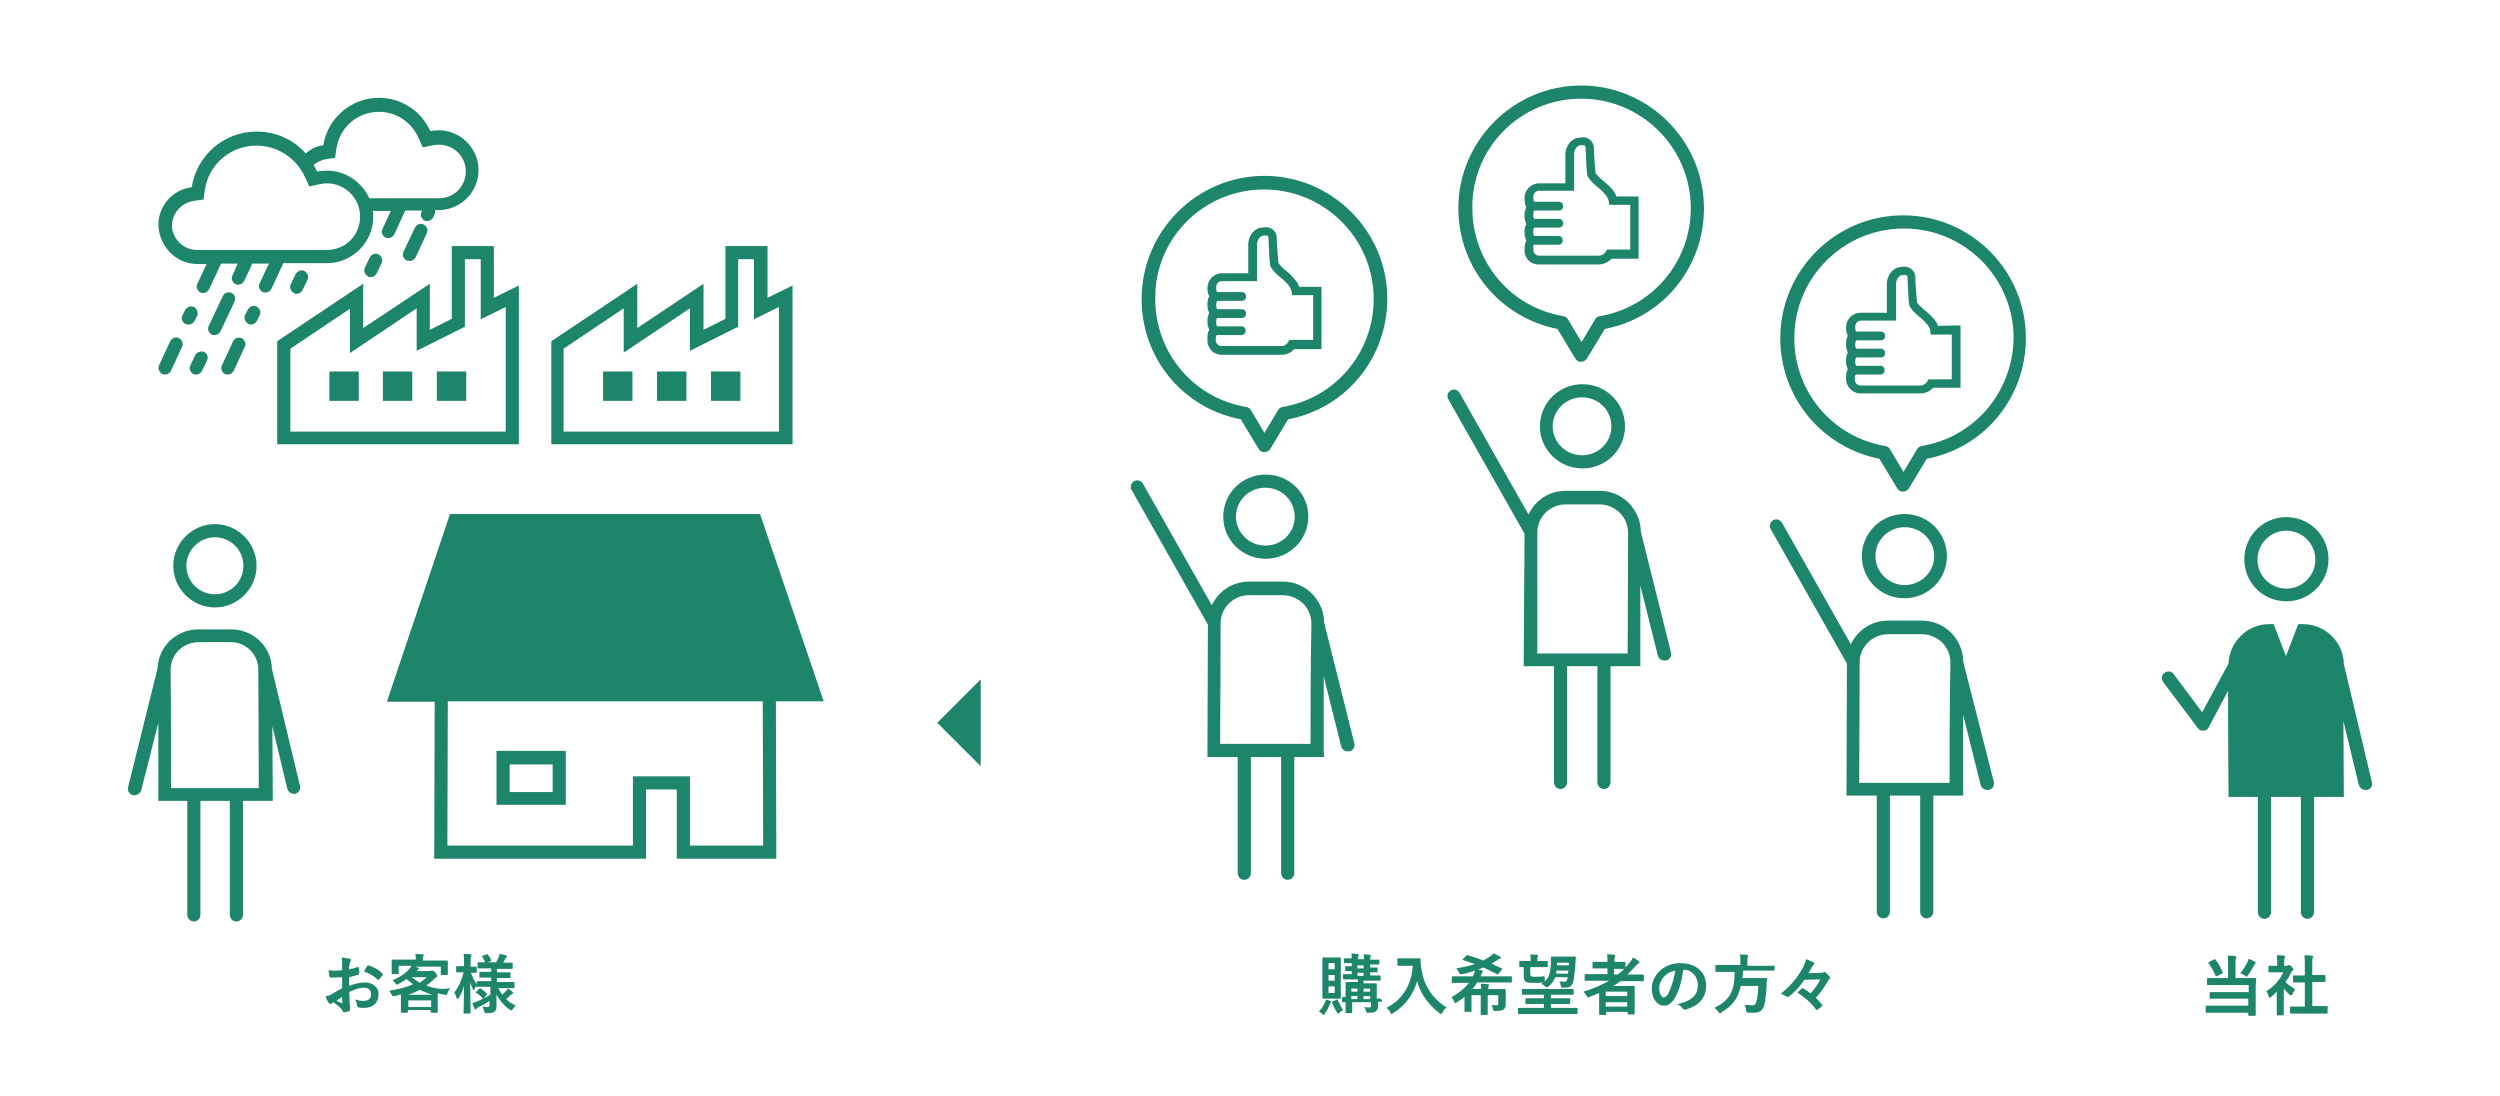<svg enable-background="new 0 0 570 250" height="250" viewBox="0 0 570 250" width="570" xmlns="http://www.w3.org/2000/svg"><path d="m62 152.5c-.1-5-4.2-9-9.3-9h-7.5c-2.5 0-4.8 1-6.6 2.7-1.7 1.7-2.6 4-2.7 6.3l-6.7 27c-.2.8.3 1.6 1.1 1.8h.4c.7 0 1.3-.5 1.5-1.1l3.9-15.4v16.3 1.5h6.6v26c0 .8.7 1.5 1.5 1.5.8 0 1.5-.7 1.5-1.5v-26h6.7v26c0 .8.7 1.5 1.5 1.5.8 0 1.5-.7 1.5-1.5v-26h6.8l-.1-17 3.4 14.2c.2.7.8 1.2 1.5 1.2h.3c.8-.2 1.3-1 1.1-1.8zm-7.8 27.2c-.1 0-.2 0-.3 0-.1 0-.2 0-.3 0h-14.6c0-4.5 0-18.1-.1-26.9 0-1.7.6-3.3 1.8-4.5s2.8-1.8 4.4-1.9h7.5c3.5 0 6.3 2.8 6.3 6.3l.1 27zm-5.2-41.2c5.2 0 9.5-4.3 9.5-9.5s-4.3-9.5-9.5-9.5-9.5 4.3-9.5 9.5 4.3 9.5 9.5 9.5zm0-16c3.6 0 6.5 2.9 6.5 6.5s-2.9 6.5-6.5 6.5-6.5-2.9-6.5-6.5 3-6.5 6.5-6.5zm252.8 48.6s0-8.2 0-16.9l4 16c.2.7.8 1.1 1.5 1.1h.4c.8-.2 1.3-1 1.1-1.8l-6.9-27.6c0-2.4-1-4.7-2.7-6.5-1.8-1.8-4.2-2.8-6.7-2.8h-7.7c-3.8 0-7 2.2-8.5 5.4l-15.7-27.7c-.4-.7-1.3-1-2-.6s-1 1.3-.6 2l17.4 30.7-.1 30.2h6.9v26.5c0 .8.7 1.5 1.5 1.5.8 0 1.5-.7 1.5-1.5v-26.5h6.9v26.5c0 .8.7 1.5 1.5 1.5.8 0 1.5-.7 1.5-1.5v-26.5h6.8zm-3-1.5h-20.6l.1-27.5c0-3.5 2.9-6.4 6.5-6.4h7.7c1.7 0 3.3.7 4.6 1.9 1.2 1.2 1.9 2.8 1.9 4.6-.2 8.9-.2 22.8-.2 27.4zm-19.9-51.8c0 5.3 4.3 9.6 9.7 9.6 5.3 0 9.7-4.3 9.7-9.6s-4.3-9.6-9.7-9.6-9.7 4.3-9.7 9.6zm16.3 0c0 3.7-3 6.6-6.7 6.6s-6.7-3-6.7-6.6c0-3.7 3-6.6 6.7-6.6s6.7 2.9 6.7 6.6zm245.6 60.6-6.4-27c-.1-5.1-4.3-9.1-9.4-9.1h-1l-2.8 7.3-2.8-7.3h-1c-2.5 0-4.9 1-6.6 2.8-1.7 1.7-2.6 3.9-2.7 6.2l-6 11.1-6.5-8.7c-.5-.7-1.4-.8-2.1-.3s-.8 1.4-.3 2.1l7.9 10.5c.3.4.7.6 1.2.6h.1c.5 0 1-.3 1.2-.8l4.4-8.3c0 10.4.1 22.7.1 22.7v1.5h6.7v26.3c0 .8.7 1.5 1.5 1.5.8 0 1.5-.7 1.5-1.5v-26.3h6.8v26.3c0 .8.7 1.5 1.5 1.5.8 0 1.5-.7 1.5-1.5v-26.3h6.8l-.1-17.3 3.5 14.5c.2.7.8 1.2 1.5 1.2h.3c.9-.1 1.4-.9 1.2-1.7zm-19.5-41.3c5.3 0 9.6-4.3 9.6-9.6s-4.3-9.6-9.6-9.6-9.6 4.3-9.6 9.6c0 5.4 4.3 9.6 9.6 9.6zm0-16.1c3.6 0 6.6 2.9 6.6 6.6 0 3.6-2.9 6.6-6.6 6.6-3.6 0-6.6-2.9-6.6-6.6 0-3.6 2.9-6.6 6.6-6.6zm-9.1 101.7c.1 0 .2-.1.3-.3.5-.7 1-1.4 1.4-2.3.1-.2.2-.3.2-.3.1-.1.2-.2.2-.2 0-.1 0-.2-.2-.3-.4-.3-.9-.5-1.4-.7-.1.2-.1.4-.2.6-.4.9-1 1.8-1.7 2.7l1 .5c.2.2.3.3.4.3zm-6.9-.1c.1 0 .2 0 .3-.1l1-.5c.2-.1.2-.2.2-.3-.4-1-1-2.1-1.7-2.9-.1-.2-.2-.1-.4 0l-1 .5c-.1.1-.2.1-.2.2s0 .1.1.2c.6.8 1.2 1.9 1.6 2.9 0-.1 0-.1.1 0zm9.1.7c0-.1 0-.1 0-.1 0-.2 0-.2-.2-.2h-.1c-.2 0-.8 0-1.9 0h-2.5v-3.3c0-.7 0-1 .1-1.2.1-.1.1-.2.1-.3s-.1-.2-.3-.2c-.4-.1-1-.1-1.7-.1.1.6.1 1.1.1 1.8v3.3h-2.6c-1.2 0-1.7 0-1.9 0-.1 0-.1 0-.1 0-.2 0-.2 0-.2.2v1.2c0 .2 0 .2.2.2h.1 1.9 7.3v1.6h-6.7c-1.2 0-1.7 0-1.9 0-.1 0-.1 0-.1 0-.2 0-.2 0-.2.2v1.1c0 .2 0 .2.2.2h.1 1.9 6.6v1.6h-7.4c-1.2 0-1.7 0-2 0-.1 0-.1 0-.1 0-.2 0-.2 0-.2.2v1.2c0 .2 0 .2.2.2h.1 2 7.4v.5c0 .2 0 .2.2.2h1.3c.2 0 .2 0 .2-.2v-.1c0-.3 0-.9 0-1.9v-4.4c0-.9.1-1.4.1-1.7zm16.1 6.1h-.1c-.2 0-.8 0-1.9 0h-1.3v-5.5h.9 1.8.1c.2 0 .2 0 .2-.2v-1.2c0-.2 0-.2-.2-.2h-.1c-.2 0-.7 0-1.8 0h-.9v-2.3c0-1.1 0-1.5.1-1.6s.1-.2.1-.3-.1-.2-.3-.2c-.5-.1-1-.1-1.7-.1.1.7.1 1.1.1 2.3v2.3h-.6c-1.1 0-1.6 0-1.8 0-.1 0-.1 0-.1 0-.2 0-.2 0-.2.2v1.2c0 .2 0 .2.2.2h.1 1.8.6v5.5h-1.2c-1.1 0-1.7 0-1.9 0-.1 0-.1 0-.1 0-.2 0-.2 0-.2.2v1.2c0 .2 0 .2.2.2h.1 1.9 4.2 1.9.1c.2 0 .2 0 .2-.2v-1.2c.1-.3 0-.3-.2-.3zm-7.8-2.8c.2-.4.4-.7.6-1-.9-.6-1.6-1.1-2.2-1.7.5-.7.9-1.4 1.3-2.2.1-.2.2-.3.3-.4.1-.1.2-.2.2-.3s-.1-.3-.4-.6-.5-.4-.6-.4-.1 0-.2.1c-.1 0-.1.1-.3.1h-.6v-.6c0-.8 0-1 .1-1.2 0-.1.1-.2.1-.3s-.1-.2-.3-.2c-.5-.1-1-.1-1.6-.1s0 0 0 0c.1.5.1 1 .1 1.8v.6h-.2c-.9 0-1.3 0-1.5 0-.1 0-.1 0-.1 0-.2 0-.2 0-.2.2v1.1c0 .2 0 .2.2.2h.1 1.5 1.6c-.8 1.7-2.2 3.3-3.9 4.3.2.2.4.6.5 1.1.1.2.2.4.3.4s.2-.1.3-.2c.4-.3.8-.7 1.3-1.2v3.5 1.6.1c0 .2 0 .2.2.2h1.2c.2 0 .2 0 .2-.2v-.1c0-.2 0-.8 0-1.7v-4.1c.4.5.8.9 1.2 1.3.1.1.2.2.3.2.3.1.4-.1.5-.3zm-217-8c0-.1 0-.1 0-.1 0-.2 0-.2-.2-.2h-.1c-.2 0-.5 0-1.2 0h-1.2c-.7 0-1 0-1.2 0-.1 0-.1 0-.1 0-.2 0-.2 0-.2.2v.1 1.9 5 1.9.1c0 .2 0 .2.2.2h.1 1.2 1.2 1.2.1c.2 0 .2 0 .2-.2v-.1c0-.3 0-.9 0-1.9v-5c0-1.1 0-1.7 0-1.9zm-1.4 7.8h-1.4v-1.5h1.4zm0-2.8h-1.4v-1.3h1.4zm0-2.6h-1.4v-1.4h1.4zm10.3 6.7h-.1c-.1 0-.3 0-.6 0v-1.5c0-.9 0-1.4 0-1.7 0-.1 0-.1 0-.1 0-.2 0-.2-.2-.2h-.1c-.2 0-.7 0-1.8 0h-.9v-.6h1.7 1.9.1c.2 0 .2 0 .2-.2v-.8c0-.2 0-.2-.2-.2h-.1c-.2 0-.8 0-1.9 0h-.2v-.7h1.3.2c.2 0 .2 0 .2-.2v-.7c0-.2 0-.2-.2-.2h-.1c-.2 0-.6 0-1.4 0v-.7h1.8.1c.2 0 .2 0 .2-.2v-.7c0-.2 0-.2-.2-.2h-.1c-.2 0-.7 0-1.8 0 0-.4 0-.6.1-.7s.1-.2.1-.2-.1-.2-.3-.2c-.4 0-.9-.1-1.4-.1s0 0 0 0c.1.3.1.6.1 1.1h-1.4c0-.4 0-.6.1-.7s.1-.2.1-.3-.1-.2-.3-.2c-.4 0-.9-.1-1.4-.1.1.3.1.6.1 1.1-.8 0-1.3 0-1.5 0h-.1c-.2 0-.2 0-.2.2v.7c0 .2 0 .2.2.2h.2 1.4v.7c-.7 0-1 0-1.2 0h-.1c-.2 0-.2 0-.2.2v.7c0 .2 0 .2.2.2h.2 1.1v.7c-1 0-1.5 0-1.7 0-.1 0-.1 0-.1 0-.2 0-.2 0-.2.2v.8c0 .2 0 .2.2.2h.1 1.9 1.2v.6h-.8c-1 0-1.5 0-1.7 0-.1 0-.1 0-.1 0-.2 0-.2 0-.2.2v.1 1.5 1.6c-.2 0-.4 0-.5 0s-.1 0-.1 0c-.2 0-.2 0-.2.2v.8c0 .2 0 .2.2.2h.1.5v.7 1.5.1c0 .2 0 .2.2.2h1.1c.2 0 .2 0 .2-.2v-.1c0-.2 0-.7 0-1.5v-.7h4.3v.8c0 .3-.1.4-.4.4-.4 0-.8 0-1.1-.1v.1c.2.2.3.5.3.7.1.5.1.5.6.5 1.1 0 1.5-.1 1.8-.4s.4-.7.4-1.2c0-.2 0-.5 0-.9h.6.1c.2 0 .2 0 .2-.2v-.2c-.3-.2-.3-.3-.5-.3zm-5.1.1h-1.4v-.7h1.4zm0-1.7h-1.4v-.7h1.4zm0-6h1.4v.7h-1.4zm0 2.4v-.7h1.4v.7zm2.9 5.3h-1.5v-.7h1.5zm0-1.7h-1.5v-.7h1.5zm-7.4 1.9c0-.1-.1-.1-.1-.1-.1 0-.1 0-.3.1l-.7.3c-.2.1-.2.1-.2.3.3.7.6 1.4 1.1 2.2.1.2.2.3.3.3s.2-.1.3-.2c.3-.3.6-.4.8-.6s0 0 0 0c-.5-.8-.9-1.6-1.2-2.3zm-1.6.3c-.3-.2-.7-.3-1.1-.4 0 .2-.1.4-.2.6-.3.8-.7 1.4-1.4 2.1s0 0 0 0c.1.1.4.2.8.6.1.1.2.2.3.2s.2-.1.3-.3v-.1c.5-.7.8-1.3 1.1-2 .1-.2.1-.3.2-.4s.1-.2.1-.3c.1.1 0 0-.1 0zm20.6-7.9c-.1-.7-.1-1.1-.1-1.7 0-.2-.1-.2-.2-.2h-.1c-.2 0-.6 0-1.4 0h-1.9c-.8 0-1.2 0-1.4 0-.1 0-.1 0-.1 0-.2 0-.2 0-.2.2v1.3c0 .2 0 .2.2.2h.1 1.4 1.8c-.2 4.3-2.4 7.8-6 9.6.3.2.7.6.9 1v.1c.1.2.2.3.3.3s.1 0 .2-.1c0 0 .1-.1.1-.1 2.7-1.6 4.7-4.3 5.5-7.3.8 2.9 2.5 5.3 5.1 7.3.2.1.3.2.4.2s.2-.1.3-.4c.2-.4.5-.8.9-1.1-3.4-2.2-5.3-5.2-5.8-9.3zm20.5 2.2h-.1c-.2 0-.7 0-1.8 0h-5v-.1c.1-.1.1-.2.1-.3.1-.2.2-.3.3-.5.1-.1.1-.1.1-.2 0-.2-.3-.2-.3-.3-.3-.1-.6-.1-.9-.1.5-.2 1-.4 1.4-.5l3 1.5c.1.1.2.1.4-.1l.7-.9c.1-.1.1-.2.1-.2 0-.1-.1-.1-.1-.1-.8-.4-1.6-.7-2.3-1.1.5-.3 1-.6 1.4-.9.2-.2.4-.2.5-.2.2 0 .2-.1.2-.2s-.1-.2-.2-.3c-.4-.2-.9-.5-1.4-.7 0 0 0 0-.1 0-.3.3-.6.5-.8.7-.5.3-1 .6-1.5.9-1-.4-2.1-.8-3.5-1.2-.2 0-.2 0-.4.1l-.7.7c-.1.1-.2.2-.1.2 0 .1.1.1.1.1.9.3 1.8.6 2.7.9-1.2.4-2.6.7-4.2 1s0 0 0 .1c.1.1.3.4.6.9.2.4.2.4.7.3 1.1-.2 2-.5 2.9-.8-.1.2-.1.4-.2.7l-.3.6h-2.7c-1 0-1.5 0-1.8 0-.1 0-.1 0-.1 0-.2 0-.2 0-.2.2v1.1c0 .2 0 .2.2.2h.1 1.8 1.8c-1 1.3-2.3 2.3-4 3.3.3.2.5.5.6.9.1.2.2.4.3.4s.2-.1.4-.2c.6-.4 1.2-.8 1.7-1.2v2 1.1.1c0 .2 0 .2.2.2h1.2c.2 0 .2 0 .2-.2v-.1c0-.1 0-.5 0-1.1v-2.4h2.1v2.5 1.7.1c0 .2 0 .2.2.2h1.2c.2 0 .2 0 .2-.2v-.1c0-.2 0-.8 0-1.7v-2.5h2.4v1.9c0 .3-.1.4-.4.4-.4 0-.6 0-1.1-.1.1.3.2.6.3.9.1.5.1.5.6.5 1.2 0 1.6-.1 1.9-.4.2-.2.4-.6.4-1 0-.2 0-.3 0-.5s0-.4 0-.6v-.9c0-.7 0-1.1 0-1.3 0-.1 0-.1 0-.1 0-.2 0-.2-.2-.2h-.1c-.3 0-1 0-2.1 0h-1.6c0-.4.1-.5.1-.6s.1-.2.1-.3-.1-.2-.3-.2c-.5-.1-1-.1-1.6-.1s0 0 0 0c.1.5.1.8.1 1.2h-2c.4-.4.7-.9 1.1-1.5h5.8 1.8.1c.2 0 .2 0 .2-.2v-1.1s0-.1-.2-.1zm15 7.2h-.1c-.2 0-.7 0-1.8 0h-4v-.9h2.1 2 .1c.2 0 .2 0 .2-.2v-.9c0-.2 0-.2-.2-.2h-.1c-.2 0-.8 0-2 0h-2.1v-.8h3 1.9.1c.2 0 .2 0 .2-.2v-.9c0-.2 0-.2-.2-.2h-.1c-.2 0-.8 0-1.9 0h-7.4c-1.2 0-1.7 0-1.9 0-.1 0-.1 0-.1 0-.2 0-.2 0-.2.2v.9c0 .2 0 .2.2.2h.1 1.9 2.8v.8h-1.9c-1.2 0-1.7 0-2 0-.1 0-.1 0-.1 0-.2 0-.2 0-.2.2v.9c0 .2 0 .2.2.2h.1 2 1.9v.9h-3.8c-1 0-1.5 0-1.8 0-.1 0-.1 0-.1 0-.2 0-.2 0-.2.2v1c0 .2 0 .2.2.2h.1 1.8 9.4 1.8.1c.2 0 .2 0 .2-.2v-1c0-.2-.1-.2-.2-.2zm-2.6-6c-.4 0-.8 0-1.3 0s0 0 0 .1c.1.2.2.6.3 1 .1.3.2.3.6.3.3 0 .8 0 1.1-.1.6-.1 1-.7 1.2-1.7.1-.7.3-2.1.4-3.9 0-.5.1-1 .1-1.2s-.1-.2-.2-.2h-.1c-.2 0-.6 0-1.5 0h-2.5c-.6 0-1 0-1.1 0s-.1 0-.1 0c-.2 0-.2.1-.2.2v1.4c-.1 2.1-.5 3.3-1.4 4.1 0-.1 0-.1 0-.2v-.6c0-.2 0-.3-.1-.4-.1 0-.1 0-.2 0-.6.1-1.2.1-1.9.1-.5 0-.7 0-.9-.1-.1-.1-.2-.2-.2-.6v-1.5h2 1.7.1c.2 0 .2 0 .2-.2v-1c0-.2 0-.2-.2-.2h-.1c-.2 0-.7 0-1.7 0h-.4v-.4c0-.3 0-.4.1-.5v-.1c0-.1.1-.1.1-.2s-.1-.2-.3-.2c-.5 0-1.2-.1-1.5-.1.1.5.1.8.1 1.1v.4h-.7c-1 0-1.4 0-1.6 0-.1 0-.1 0-.1 0-.2 0-.2 0-.2.2v1c0 .2 0 .2.2.2h.1.7v2.1c0 .7.2 1.2.6 1.3.4.2 1.1.2 2 .2.6 0 1.2 0 1.9-.1-.1.1-.3.2-.5.3.3.1.6.3.9.6.2.1.2.2.4.2.1 0 .2-.1.4-.2.7-.6 1.2-1.3 1.5-2.1h2.9c-.3.8-.4 1-.6 1zm-1.9-4.3h2.7v.6h-2.7zm-.2 2.4c0-.2.1-.4.1-.6h2.7c0 .2 0 .3-.1.5v.2h-2.7zm19.7.3h-.1c-.2 0-.7 0-1.8 0h-1.6c.6-.5 1.2-1.2 2-2 .2-.3.4-.5.6-.5.1-.1.2-.2.2-.3s-.1-.2-.2-.3c-.4-.3-.8-.5-1.3-.8-.2.4-.3.7-.7 1.1-.3.4-.6.8-1 1.1v-1c0-.2 0-.2-.2-.2h-.1c-.2 0-.7 0-1.8 0h-.4v-.1c0-.6 0-.8.1-1 0-.1.1-.2.1-.3s-.1-.2-.3-.2c-.5-.1-1-.1-1.6-.1.1.5.1.9.1 1.5v.2h-1.3c-1.1 0-1.6 0-1.8 0-.1 0-.1 0-.1 0-.2 0-.2 0-.2.2v1.1c0 .2 0 .2.2.2h.1 1.8 1.3v1.3h-3.1c-1 0-1.5 0-1.8 0-.1 0-.1 0-.1 0-.2 0-.2 0-.2.2v1.1c0 .2 0 .2.2.2h.1 1.8 3.5c-1.6.9-3.5 1.8-5.9 2.5s0 0 0 0c.2.2.5.5.7.9.2.3.2.4.4.4.1 0 .1 0 .2-.1h.1c.7-.3 1.5-.6 2.2-.9v2 2.7.1c0 .2 0 .2.2.2h1.2c.2 0 .2 0 .2-.2v-.5h4.9v.4c0 .2 0 .2.2.2h1.2c.2 0 .2 0 .2-.2 0 0 0 0 0-.1 0-.2 0-.8 0-2.7v-1.3c0-1.2 0-1.7 0-1.9 0-.1 0-.1 0-.1 0-.2 0-.2-.2-.2h-.1c-.3 0-.9 0-1.9 0h-2.7c.6-.3 1.1-.7 1.7-1.1h3.2 1.8.1c.2 0 .2 0 .2-.2v-1.1c-.1-.2-.1-.2-.3-.2zm-3.5 7.3h-4.9v-1h4.9zm0-3.4v1h-4.9v-1zm-2.2-3.9h-.8v-1.3h.4 1.8.1c-.4.5-.9.9-1.5 1.3zm14.4-2.6c-2 0-3.6.6-4.9 1.9-1.1 1.1-1.7 2.5-1.7 3.9 0 2.5 1.4 3.9 2.7 3.9 1.1 0 1.9-.6 2.6-1.8.9-1.5 1.5-3.7 1.9-6.4 2.1 0 3.3 1.7 3.3 3.4s-.5 3.5-4.5 4.4 0 0 0 .1c.6.4.9.7 1 .9.2.2.3.3.5.3h.2c3.1-.9 4.7-2.7 4.7-5.5 0-3-2.3-5.1-5.8-5.1zm-2.8 6.9c-.4.7-.7.9-1.1.9s-1-.7-1-2.1c0-.9.4-1.9 1.2-2.7.6-.7 1.4-1.1 2.5-1.3-.3 1.8-1 4-1.6 5.2zm23.8-6.3h-.1c-.2 0-.7 0-1.8 0h-3.9v-1c0-.6 0-.7.1-.9 0 0 0 0 0-.1s.1-.2.1-.3-.1-.2-.3-.2c-.5 0-1.1-.1-1.6-.1.1.3.1.8.1 1.5v.9h-3.6c-1 0-1.5 0-1.8 0-.1 0-.1 0-.1 0-.2 0-.2 0-.2.2v1.2c0 .2 0 .2.2.2h.1 1.8 2.3c0 4.5-1.2 6.5-4.6 8.2s0 0 0 0c.4.3.7.6.9.9.1.2.2.3.3.3s.1 0 .3-.1c0 0 .1 0 .1-.1 2.6-1.5 3.8-3.3 4.4-6h4c-.1 1.7-.2 3-.5 3.7-.1.5-.4.7-.8.7-.3 0-.9 0-1.8-.1v.1c.1.2.3.7.3 1.1.1.5.1.5.5.6h1.2c1.5 0 2.1-.5 2.5-1.9.2-.9.4-2.4.5-4.5 0-.4 0-.8.1-1.2 0-.2 0-.3-.2-.3h-.1c-.2 0-.7 0-1.7 0h-3.6c.1-.6.1-1.2.1-1.7h5.1 1.8.1c.2 0 .2-.1.2-.2v-1.2c-.2.3-.2.3-.4.3zm12 1.5c-.1-.1-.3-.1-.3-.1s-.1 0-.2.1-.3.1-.7.1l-2.7.1c.2-.3.6-.9.8-1.4.1-.2.3-.4.4-.5s.2-.2.2-.3-.1-.2-.2-.3c-.5-.2-1-.5-1.7-.7s0 0 0 0c-.2.7-.4 1.4-.9 2.2-1.2 2.2-2.9 4.1-4.9 5.7.5.1.9.4 1.3.6.1 0 .1.1.2.1s.2 0 .3-.1h.1c1.4-1.1 2.4-2.2 3.5-3.8l3.6-.1c-.6 1.3-1.3 2.2-2.2 3.2-.5-.4-1-.8-1.6-1.1-.1-.1-.2-.1-.2-.1-.1 0-.1 0-.2.1-.3.2-.5.5-.8.7-.1.1-.1.1-.2.2s0 0 0 0c1.8 1.2 3.1 2.3 4.2 3.8.1.1.1.2.2.2s.1 0 .2-.1c.3-.2.7-.5 1-.8.1-.1.1-.2.1-.2 0-.1-.1-.1-.1-.2-.5-.6-.9-1-1.4-1.5 1.1-1.2 1.9-2.3 2.7-3.7.2-.4.3-.5.5-.7.1-.1.1-.2.1-.2 0-.1-.1-.2-.2-.3-.3-.4-.7-.7-.9-.9zm-333 2.3c-1.1 0-2.4.3-3.6.8 0-.3 0-.7 0-1 0-.4 0-.7 0-1 .9-.2 1.2-.3 2.1-.6.2 0 .2-.1.2-.3 0-.4 0-.8-.1-1.2 0-.1 0-.1-.1-.2-.1 0-.1 0-.2 0-.5.2-1.2.4-1.9.5 0-.4 0-.8.1-1.2 0-.2.1-.4.2-.6.1-.1.1-.2.1-.3 0-.2-.1-.3-.3-.3-.4-.1-1.1-.2-1.8-.3s0 0 0 0c.1.4.1.8.1 1.2v1 .7c-.6.1-1.2.1-1.9.1-.5 0-.8 0-1.2-.1.1.6.1 1.1.2 1.3 0 .3.1.4.4.4 1 0 1.7-.1 2.5-.1v2.5c-1.1.6-1.8 1-2.4 1.4-.5.3-1 .4-1.4.5s0 0 0 0c.2.5.5 1.1.7 1.4.1.2.2.3.4.3.1 0 .2 0 .3-.1s.3-.2.4-.3c.9.6 1.7 1.3 2.1 1.9v.1c.1.2.2.3.3.3.3 0 .8-.1 1.1-.2s.3-.3.3-.5v-.1c0-.3 0-.9-.1-1.5 0-.2 0-.3 0-.5 0-.7 0-1.2-.1-1.8 1.4-.7 2.4-1 3.4-1s1.6.5 1.6 1.5c0 1.1-.8 1.5-1.6 1.5-.5 0-1.1 0-1.9-.3 0 0 0 0-.1 0v.1c.3.5.4 1 .4 1.2 0 .3.1.4.4.5s.8.1 1.2.1c2.1 0 3.3-1.2 3.3-3.1.1-1.4-1.2-2.7-3.1-2.7zm-5.1 4.8c-.6-.2-1.1-.5-1.4-.6.5-.3 1-.7 1.3-.9v.5c0 .3 0 .7.1 1zm5.9-8.7c-.2 0-.2 0-.3.2-.3.4-.5.8-.7 1.2s0 0 0 0c1.3.5 2.3 1 3 1.8 0 0 .1.1.2.1.1 0 .2 0 .2-.1.1-.1.2-.2.3-.3.2-.2.4-.5.6-.7v-.1c0-.1 0-.1-.1-.2-.8-.9-1.9-1.5-3.2-1.9zm13.2 4.6c.6-.4 1.2-.9 1.8-1.5.3-.3.4-.4.5-.4.2-.1.2-.2.2-.3 0-.2-.1-.3-.4-.7-.4-.4-.5-.5-.6-.5s-.1 0-.2 0c0 0 0 0-.1 0s-.2.1-.4.1h-3l.1-.1c.1-.1.1-.2.2-.2.1-.1.2-.1.2-.3 0-.1-.1-.2-.2-.2-.2-.1-.5-.1-.7-.2h5.9v1.7c0 .2 0 .2.2.2h1.2c.2 0 .2 0 .2-.2 0 0 0 0 0-.1 0-.2 0-.5 0-1.5v-.6c0-.2 0-.4 0-.6 0-.1 0-.1 0-.1 0-.2 0-.2-.2-.2h-.1c-.2 0-.8 0-1.9 0h-3.5v-.2c0-.3 0-.5.1-.6v-.1c0-.1.1-.2.1-.3s0-.2-.3-.2c-.5 0-1-.1-1.6-.1s0 0 0 0c.1.4.1.7.1 1.1v.2h-3.3c-1.1 0-1.6 0-1.9 0-.1 0-.1 0-.1 0-.2 0-.2 0-.2.2v.1.7.5 1.5.1c0 .2 0 .2.2.2h1.2c.2 0 .2 0 .2-.2v-1.7h2.9c-.1.3-.3.5-.4.6-.9 1.1-2 1.9-3.9 2.7.2.2.5.4.7.8.1.2.2.2.3.2s.1 0 .2-.1c0 0 .1 0 .2-.1.6-.3 1.3-.7 1.8-1.1.5.5 1 .8 1.5 1.2-1.5.7-3.2 1.1-5.5 1.5.3.3.4.6.6.9.2.4.2.4.7.3s1-.2 1.4-.4v.2.8 1 1.9.1c0 .2 0 .2.2.2h1.2c.2 0 .2 0 .2-.2v-.4h5.2v.4c0 .2 0 .2.2.2h1.2c.2 0 .2 0 .2-.2 0 0 0 0 0-.1 0-.2 0-.7 0-1.9v-1.2c0-.5 0-.8 0-1 .5.1 1 .2 1.6.3.5.1.5.1.6-.3s.3-.8.6-1.1c0 0 0 0 0-.1s0 0 0 0c-2.1.4-3.9 0-5.4-.6zm-3.4-1.9h3.5c-.5.5-1.1.9-1.6 1.3-.7-.5-1.3-.9-1.9-1.3zm4.5 6.8h-5.2v-1.5h5.2zm-5.2-2.8c1-.3 1.8-.7 2.6-1.1.9.4 1.8.8 2.9 1.1zm22.3 1c.4-.3.7-.6 1-.9.2-.2.3-.2.4-.3.1 0 .2-.1.2-.2s-.1-.2-.2-.3c-.3-.3-.6-.5-1-.7-.1.2-.2.4-.4.5-.3.4-.6.6-.9.9-.3-.5-.6-1-.9-1.5h1.5 1.9.1c.2 0 .2 0 .2-.2v-1c0-.2 0-.2-.2-.2h-.1c-.2 0-.8 0-1.9 0h-1.8v-.9h1 1.8.1c.2 0 .2 0 .2-.2v-.9c0-.2 0-.2-.2-.2h-.1c-.2 0-.7 0-1.8 0h-1v-.8h1.4 1.9.1c.2 0 .2 0 .2-.2v-1c0-.2 0-.2-.2-.2h-.1c-.2 0-.7 0-1.9 0 .2-.3.4-.6.5-.9 0-.1.1-.2.2-.2.1-.1.2-.2.2-.3 0-.2-.2-.2-.3-.3-.4-.1-.8-.2-1.3-.3h-.1c0 .2-.1.4-.2.7s-.3.7-.6 1.2h-1.9l.6-.2c.1 0 .2-.1.2-.1 0-.1 0-.1 0-.2-.2-.4-.5-.9-.7-1.2-.1-.2-.2-.2-.3-.1l-.9.3c-.1 0-.2.1-.2.1s0 .1.1.2c.2.3.4.8.6 1.2-.8 0-1.2 0-1.4 0-.1 0-.1 0-.1 0-.2 0-.2 0-.2.2v1c0 .2 0 .2.2.2h.1 1.9.9v.8h-.6c-1.1 0-1.6 0-1.8 0-.1 0-.1 0-.1 0-.2 0-.2 0-.2.2v.9c0 .2 0 .2.2.2h.1 1.8.6v.8h-1.1c-1.2 0-1.7 0-1.9 0-.1 0-.1 0-.1 0-.2 0-.2 0-.2.2v.5c-.5-.7-1-1.6-1.3-2.6h1 .1c.2 0 .2 0 .2-.2v-1c0-.2 0-.2-.2-.2h-.1c-.2 0-.5 0-1.1 0v-.9c0-1 0-1.2.1-1.4.1-.1.1-.2.1-.3s-.1-.2-.3-.2c-.4-.1-.9-.1-1.5-.1.1.6.1 1.1.1 2v.8h-.2c-.8 0-1.1 0-1.3 0h-.1c-.2 0-.2 0-.2.2v1c0 .2 0 .2.2.2h.1 1.3.1c-.4 1.7-1.1 3.3-2.1 4.6v.1c.2.2.4.7.5 1.1 0 .1.1.3.2.3s.2-.1.3-.3c.5-.8.9-1.7 1.2-2.7 0 2.5-.1 4.7-.1 5.6v.5c0 .2 0 .2.2.2h1.2c.2 0 .2 0 .2-.2 0-.1 0-.2 0-.5 0-1.1-.1-3.5-.1-6.4.2.6.4 1.1.6 1.5.1.2.2.3.2.3.1 0 .1-.1.2-.3s.2-.4.3-.6c0 .1.1.1.2.1h.1 1.9 1.1v1.8c-1 .6-2.2 1.2-3.2 1.6-.3.1-.6.2-.9.3.2.5.3.9.5 1.3.1.1.1.2.2.2s.2-.1.2-.2c.1-.1.2-.2.4-.3.8-.4 1.8-.9 2.6-1.5v1c0 .3-.1.4-.5.4-.3 0-.6 0-1.1-.1v.1c.2.3.3.6.4.9.1.5.1.5.6.5 1 0 1.4-.1 1.7-.3.4-.3.5-.6.5-1.3 0-.3 0-.7 0-1.2s0-1 0-1.5c.7 1.4 1.7 2.6 3 3.5h.1c.1.1.2.2.3.2s.2-.1.3-.3c.2-.3.4-.6.7-.9s0 0 0 0c-.8-.2-1.6-.8-2.2-1.4zm-5.4-.2s.1.1.1.1c.1 0 .1-.1.2-.1l.6-.7c.1-.1.2-.2 0-.4-.4-.5-.8-.8-1.3-1.1-.1-.1-.2-.1-.4.1l-.6.6c-.1.1-.1.1-.1.2s.1.1.1.1c.6.3 1 .7 1.4 1.2zm323.9-178.5c-15.4 0-28 12.6-28 28 0 13.5 9.5 24.9 22.6 27.5l4.1 6.8c.3.5.8.7 1.3.7s1-.3 1.3-.7l4.1-6.8c13.2-2.5 22.6-14 22.6-27.5 0-15.4-12.5-28-28-28zm4.2 52.6c-.4.1-.8.3-1 .7l-3.1 5.2-3.1-5.2c-.2-.4-.6-.6-1-.7-12.1-2-20.8-12.4-20.8-24.6 0-13.8 11.2-25 25-25s25 11.2 25 25c-.2 12.3-8.9 22.6-21 24.6zm3.7-27.4c0-.1 0-.1 0-.1-.3-1.1-1.7-2.4-2.3-2.9l-.1-.1c-1.2-.9-2.1-1.9-2.3-2.2-.1-.5-.2-2.4-.3-3.6-.1-.9-.1-1.8-.1-2.3-.1-1.4-1.3-2.4-2.6-2.3-1.1.1-1.5.2-1.7.3-1.7.8-2.2 2.6-2.2 3.6v6.6h-6c-1.8 0-3.3 1.5-3.3 3.3v.4c0 .6.2 1.1.4 1.6-.3.5-.4 1.1-.4 1.6v.6c0 .6.2 1.1.4 1.6-.3.5-.4 1.1-.4 1.6v.6c0 .6.2 1.1.4 1.6-.3.5-.4 1-.4 1.6v.6c0 1.8 1.5 3.3 3.3 3.3h13.7c1.1 0 2.1-.5 2.9-1.3h6.2v-14.2zm-2.1 12.2-.3.5c-.3.5-.9.9-1.5.9h-13.7c-.7 0-1.3-.6-1.3-1.3v-.6c0-.2.1-.4.2-.6h5.6c.6 0 1-.4 1-1s-.4-1-1-1h-5.5c-.1-.2-.2-.4-.2-.7v-.6c0-.2.1-.4.2-.6h5.6c.6 0 1-.4 1-1s-.4-1-1-1h-5.6c-.1-.2-.2-.4-.2-.6v-.6c0-.2.1-.5.2-.7h5.6c.6 0 1-.4 1-1s-.4-1-1-1h-5.6c-.1-.2-.2-.4-.2-.6v-.6c0-.7.6-1.3 1.3-1.3h8v-8.5c0-.1.1-1.3 1.1-1.8 0 0 .2-.1 1-.1.3 0 .5.2.5.5 0 .6.1 1.4.1 2.3.1 2.2.2 3.6.3 4 .2 1.1 2.6 3 3 3.3.8.8 1.6 1.7 1.7 2.1 0 0 .1.3.1.6l.1.8h4.8v10.2zm-92.3 65.4h6.9v26.5c0 .8.7 1.5 1.5 1.5.8 0 1.5-.7 1.5-1.5v-26.5h6.9v26.5c0 .8.7 1.5 1.5 1.5.8 0 1.5-.7 1.5-1.5v-26.5h6.8v-1.5s0-8.2 0-16.9l4 16c.2.7.8 1.1 1.5 1.1h.4c.8-.2 1.3-1 1.1-1.8l-6.9-27.6c0-2.4-1-4.7-2.7-6.5-1.8-1.8-4.2-2.8-6.7-2.8h-7.7c-3.8 0-7 2.2-8.5 5.4l-15.7-27.7c-.4-.7-1.3-1-2-.6s-1 1.3-.6 2l17.4 30.7zm3.1-30.5c0-3.5 2.9-6.4 6.5-6.4h7.7c1.7 0 3.3.7 4.6 1.9 1.2 1.2 1.9 2.8 1.9 4.6 0 9-.1 22.9-.1 27.5h-20.6zm.6-24.2c0 5.3 4.3 9.6 9.7 9.6s9.7-4.3 9.7-9.6-4.3-9.6-9.7-9.6-9.7 4.3-9.7 9.6zm16.3 0c0 3.7-3 6.6-6.7 6.6s-6.7-3-6.7-6.6 3-6.6 6.7-6.6 6.7 2.9 6.7 6.6zm-12.3-22.2 4.1 6.8c.3.5.8.7 1.3.7s1-.3 1.3-.7l4.1-6.8c13.2-2.5 22.6-14 22.6-27.5 0-15.4-12.6-28-28-28s-28 12.6-28 28c0 13.5 9.5 24.9 22.6 27.5zm5.4-52.5c13.8 0 25 11.2 25 25 0 12.2-8.8 22.6-20.8 24.6-.4.1-.8.3-1 .7l-3.1 5.2-3.1-5.2c-.2-.4-.6-.6-1-.7-12.1-2-20.8-12.4-20.8-24.6-.2-13.8 11-25 24.8-25zm-9.7 37.8h13.7c1.1 0 2.2-.5 2.9-1.3h6.2v-14.2h-5.1c0-.1 0-.1 0-.1-.3-1.1-1.7-2.4-2.3-2.9l-.1-.1c-1.2-.9-2.1-1.9-2.3-2.2-.1-.5-.2-2.4-.3-3.6-.1-.9-.1-1.8-.1-2.3-.1-1.4-1.3-2.4-2.6-2.3-1.1.1-1.5.2-1.7.3-1.7.8-2.2 2.6-2.2 3.6v6.6h-6c-1.8 0-3.3 1.5-3.3 3.3v.6c0 .6.2 1.1.4 1.6-.3.5-.4 1.1-.4 1.6v.6c0 .6.2 1.1.4 1.6-.3.5-.4 1-.4 1.6v.6c0 .6.2 1.1.4 1.6-.3.5-.4 1.1-.4 1.6v.5c-.1 1.8 1.3 3.3 3.2 3.3zm-1.3-3.9c0-.2.1-.4.2-.6h5.6c.6 0 1-.4 1-1s-.4-1-1-1h-5.5c-.1-.2-.2-.4-.2-.7v-.6c0-.2.1-.4.2-.6h5.6c.6 0 1-.4 1-1s-.4-1-1-1h-5.6c-.1-.2-.2-.4-.2-.6v-.6c0-.2.1-.5.2-.7h5.6c.6 0 1-.4 1-1s-.4-1-1-1h-5.6c-.1-.2-.2-.4-.2-.6v-.6c0-.7.6-1.3 1.3-1.3h8v-8.5c0-.1.1-1.3 1.1-1.8 0 0 .2-.1 1-.1.3 0 .5.2.5.5 0 .6.1 1.4.1 2.3.1 2.2.2 3.6.3 4 .2 1.1 2.6 3 3 3.3.9.8 1.6 1.7 1.7 2.1 0 0 .1.3.2.6l.1.8h4.8v10.2h-5.3l-.3.5c-.3.5-.9.9-1.5.9h-13.7c-.7 0-1.3-.6-1.3-1.3v-.6zm98.1 94.4c0-2.4-1-4.7-2.7-6.5-1.8-1.8-4.2-2.8-6.7-2.8h-7.7c-3.8 0-7 2.2-8.5 5.4l-15.7-27.7c-.4-.7-1.3-1-2-.6s-1 1.3-.6 2l17.4 30.7-.1 30.1h6.9v26.5c0 .8.7 1.5 1.5 1.5.8 0 1.5-.7 1.5-1.5v-26.5h6.9v26.5c0 .8.7 1.5 1.5 1.5.8 0 1.5-.7 1.5-1.5v-26.5h6.8v-1.5s0-8.2 0-16.9l4 16c.2.7.8 1.1 1.5 1.1h.4c.8-.2 1.3-1 1.1-1.8zm-3.1 27.7h-20.6l.1-27.5c0-3.5 2.9-6.4 6.5-6.4h7.7c1.7 0 3.3.7 4.6 1.9 1.2 1.2 1.9 2.8 1.9 4.6-.2 8.9-.2 22.9-.2 27.4zm-.6-51.7c0-5.3-4.3-9.6-9.7-9.6-5.3 0-9.7 4.3-9.7 9.6s4.3 9.6 9.7 9.6 9.7-4.3 9.7-9.6zm-16.3 0c0-3.7 3-6.6 6.7-6.6s6.7 3 6.7 6.6-3 6.6-6.7 6.6-6.7-3-6.7-6.6zm-144.7-31.2 4.1 6.8c.3.5.8.7 1.3.7s1-.3 1.3-.7l4.1-6.8c13.2-2.5 22.6-14 22.6-27.5 0-15.4-12.6-28-28-28s-28 12.6-28 28c-.1 13.5 9.4 25 22.6 27.5zm5.3-52.4c13.8 0 25 11.2 25 25 0 12.2-8.8 22.6-20.8 24.6-.4.1-.8.3-1 .7l-3.1 5.2-3.1-5.2c-.2-.4-.6-.6-1-.7-12.1-2-20.8-12.4-20.8-24.6-.2-13.8 11-25 24.8-25zm-9.7 37.7h13.7c1.1 0 2.2-.5 2.9-1.3h6.2v-14.2h-5.1c0-.1 0-.1 0-.1-.3-1-1.6-2.3-2.3-3l-.1-.1c-1.2-.9-2.1-1.9-2.3-2.2-.1-.5-.2-2.3-.3-3.6-.1-.9-.1-1.8-.1-2.3-.1-1.4-1.3-2.4-2.6-2.3-1.1.1-1.5.2-1.7.3-1.7.8-2.2 2.6-2.2 3.6v6.6h-6c-1.8 0-3.3 1.5-3.3 3.3v.4c0 .6.2 1.1.4 1.6-.3.5-.4 1.1-.4 1.6v.6c0 .6.2 1.1.4 1.6-.3.5-.4 1.1-.4 1.6v.6c0 .6.2 1.1.4 1.6-.3.5-.4 1.1-.4 1.6v.6c-.1 2 1.4 3.5 3.2 3.5zm-1.3-3.9c0-.2.1-.4.2-.6h5.6c.6 0 1-.4 1-1s-.4-1-1-1h-5.5c-.1-.2-.2-.4-.2-.7v-.6c0-.2.1-.4.2-.6h5.6c.6 0 1-.4 1-1s-.4-1-1-1h-5.6c-.1-.2-.2-.4-.2-.6v-.6c0-.2.1-.5.2-.7h5.6c.6 0 1-.4 1-1s-.4-1-1-1h-5.6c-.1-.2-.2-.4-.2-.6v-.6c0-.7.6-1.3 1.3-1.3h8v-8.5c0-.1.1-1.3 1.1-1.8 0 0 .2-.1 1-.1.3 0 .5.2.5.5 0 .6.1 1.4.1 2.3.1 2.2.2 3.6.3 4 .2 1.1 2.6 3 3 3.3.9.8 1.6 1.7 1.7 2.1 0 0 .1.3.2.6l.1.8h4.8v10.2h-5.4l-.3.5c-.3.5-.9.9-1.5.9h-13.7c-.7 0-1.3-.6-1.3-1.3zm-53.6 97.7v-19.8l-9.9 9.9zm-120.6-102-5 2.5v-10.5l-15.2 10.1v-10.1l-19.6 13.1v23.5h55.1v-36.2l-5.7 2.8v-11.8h-9.6zm6.6-13.6v13.7l5.7-2.8v28.4h-49.1v-18.9l13.6-9.1v10.1l15.2-10.2v9.7l11-5.5v-15.4zm-34.5 25.6v6.7h6.7v-6.7zm12.2 0v6.7h6.7v-6.7zm12.3 6.7h6.7v-6.7h-6.7zm81.1 9.9v-36.2l-5.7 2.8v-11.8h-9.6v16.6l-5 2.5v-10.5l-15.1 10.1v-10.1l-19.6 13.1v23.5zm-38.5-31v10.1l15.1-10.1v9.7l11-5.5v-15.4h3.6v13.7l5.7-2.8v28.4h-49.1v-18.9zm2 21.1v-6.7h-6.7v6.7zm12.3 0v-6.7h-6.7v6.7zm12.3 0v-6.7h-6.7v6.7zm4.5 25.8h-70.7l-14.4 42.8h10.9l-.1 35.8h48.3v-15.8h7v15.8h22.7l-.1-35.9h10.9zm-16 75.6v-15.8h-13v15.8h-42.3l.1-32.9h71.8l.1 32.9zm-44.1-9.3h15.8v-12.3h-15.8zm3-9.2h9.8v6.3h-9.8zm-71.7-93.3-1.1 2.3c-.4.8 0 1.6.7 2 .2.1.4.1.6.1.6 0 1.1-.3 1.4-.9l1.1-2.3c.4-.8 0-1.6-.7-2-.8-.2-1.7.1-2 .8zm8.3-14.2c-.8-.4-1.6 0-2 .7l-3.2 6.8c-.4.8 0 1.6.7 2 .2.1.4.1.6.1.6 0 1.1-.3 1.4-.9l3.2-6.8c.3-.7 0-1.6-.7-1.9zm-8.6 3.2c-.7-.4-1.6 0-2 .7l-.6 1.2c-.4.8 0 1.6.7 2 .2.1.5.1.7.1.6 0 1.1-.3 1.4-.9l.6-1.2c.2-.7-.1-1.6-.8-1.9zm8.9 7.9-2.5 5.4c-.4.8 0 1.6.7 2 .2.1.4.1.6.1.6 0 1.1-.3 1.4-.9l2.5-5.4c.4-.8 0-1.6-.7-2-.8-.3-1.7 0-2 .8zm-16.1 7.4c.2.1.4.1.6.1.6 0 1.1-.3 1.4-.9l2.5-5.4c.4-.8 0-1.6-.7-2-.8-.4-1.6 0-2 .7l-2.5 5.4c-.4.8 0 1.7.7 2.1zm47.5-22.1c.6 0 1.1-.3 1.4-.9l1.1-2.3c.4-.8 0-1.6-.7-2-.8-.4-1.6 0-2 .7l-1.1 2.3c-.4.8 0 1.6.7 2 .2.2.4.2.6.2zm8.9-3.7c.6 0 1.1-.3 1.4-.9l2.5-5.4c.4-.8 0-1.6-.7-2-.8-.4-1.6 0-2 .7l-2.6 5.5c-.4.8 0 1.6.7 2 .3 0 .5.1.7.1zm-34.2 12.4c.4-.8 0-1.6-.7-2-.8-.4-1.6 0-2 .7l-.6 1.2c-.4.8 0 1.6.7 2 .2.2.4.2.6.2.6 0 1.1-.3 1.4-.9zm8.4-4.9c.6 0 1.1-.3 1.4-.9l1.1-2.3c.4-.7 0-1.6-.7-2s-1.6 0-2 .7l-1.1 2.3c-.4.8 0 1.6.7 2 .2.2.4.2.6.2zm-22.6-6.8h2.1l-2.1 4.5c-.4.8 0 1.6.7 2 .2.1.4.1.6.1.6 0 1.1-.3 1.4-.9l2.7-5.8h3.8l-1.2 2.7c-.4.8 0 1.6.7 2 .2.1.4.1.6.1.6 0 1.1-.3 1.4-.9l1.6-3.4c.1-.2.1-.3.1-.5h3.9l-2.1 4.5c-.4.8 0 1.6.7 2 .2.1.4.1.6.1.6 0 1.1-.3 1.4-.9l2.7-5.8h9.9c5.9 0 10.6-4.8 10.6-10.6 0-.5 0-.9-.1-1.3h4.1l-1.9 4.1c-.4.8 0 1.6.7 2 .2.1.4.1.6.1.6 0 1.1-.3 1.4-.9l2.5-5.4h3.8l-.1.3c-.4.8 0 1.6.7 2 .2.1.4.1.6.1.6 0 1.1-.3 1.4-.9l.3-.7c.1-.3.2-.6.1-.9h.8c5 0 9.1-4.1 9.1-9.1s-4.1-9.1-9.1-9.1c-.6 0-1.3.1-1.9.2-2-4.5-6.5-7.6-11.7-7.6-6.4 0-11.7 4.7-12.7 10.8-1.5.2-2.9.9-4 1.9-2.7-3.1-6.7-5-11.2-5-7.5 0-13.7 5.5-14.8 12.7-4.3.5-7.6 4.2-7.6 8.6.2 5 4.1 8.9 8.9 8.9zm29.2-23.9 2.2-.3.3-2.2c.8-4.8 4.8-8.3 9.7-8.3 3.9 0 7.4 2.3 9 5.9l1 2.2 2.4-.5c.4-.1.8-.1 1.3-.1 3.4 0 6.1 2.7 6.1 6.1s-2.7 6.1-6.1 6.1h-15.9c-1.7-3.7-5.4-6.3-9.7-6.3-.8 0-1.5.1-2.2.2-.2-.5-.5-1-.8-1.5.8-.6 1.7-1.1 2.7-1.3zm-30 9.5 2.2-.3.3-2.2c.9-5.9 5.9-10.1 11.8-10.1 4.7 0 9 2.8 11 7.1l1 2.2 2.4-.5c.5-.1 1.1-.2 1.6-.2 4.2 0 7.6 3.4 7.6 7.6 0 2-.8 4-2.2 5.4s-3.4 2.2-5.4 2.2h-29.6c-3.1 0-5.7-2.6-5.7-5.7.1-2.7 2.2-5.1 5-5.5z" fill="#1d8569"/></svg>